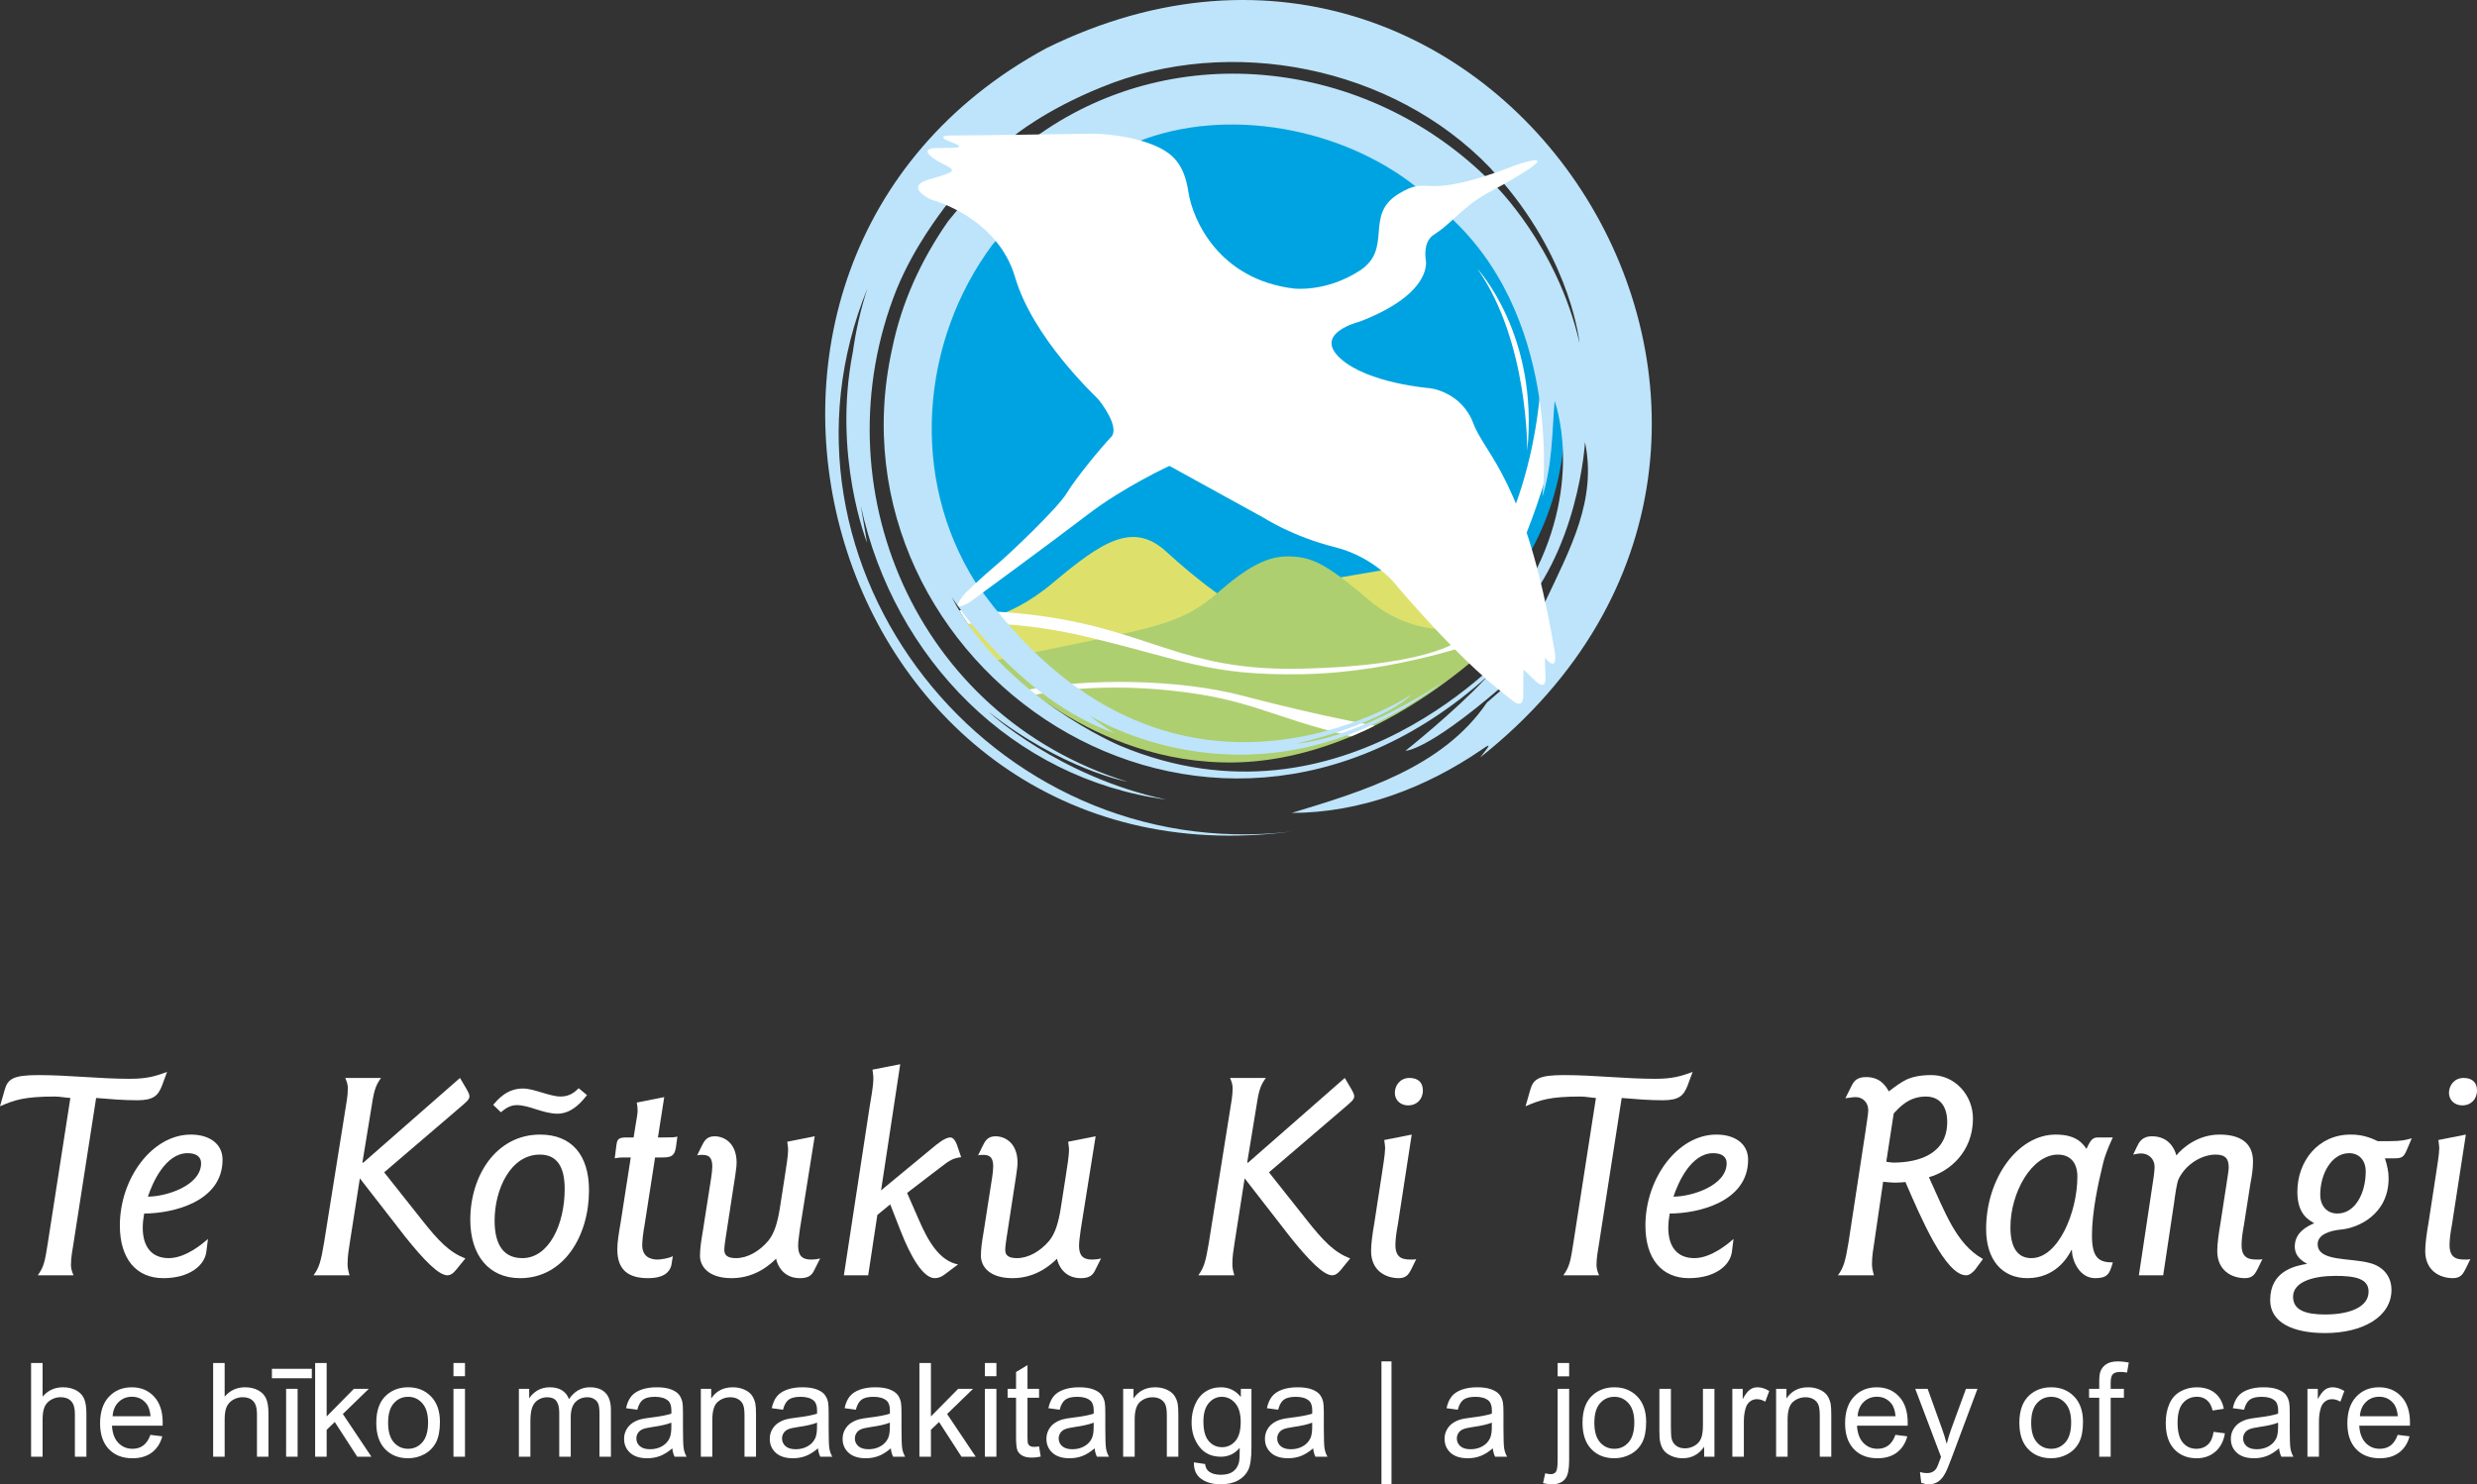 <?xml version="1.0" encoding="UTF-8"?>
<!-- Generator: Adobe Illustrator 26.3.1, SVG Export Plug-In . SVG Version: 6.00 Build 0)  -->
<svg version="1.1" id="Layer_1" xmlns="http://www.w3.org/2000/svg" xmlns:xlink="http://www.w3.org/1999/xlink" x="0px" y="0px" viewBox="0 0 634.19 380.078" style="enable-background:new 0 0 634.19 380.078;" xml:space="preserve">
<rect x="0" y="0" width="634.19" height="380.078" fill="#333333" stroke="none"/>
<style type="text/css">
	.st0{fill:#00A3E1;}
	.st1{fill:#DDE16C;}
	.st2{fill:#AECF70;}
	.st3{fill:#FFFFFF;}
	.st4{fill:#BDE4FA;}
	.st5{fill:none;}
</style>
<g>
	<g>
		<ellipse class="st0" cx="315.184" cy="107.496" rx="85.418" ry="76.613"/>
		<path class="st1" d="M381.309,157.76l-9.206-15.286l-18.689,3.631l-40.302,6.877    c0,0-6.077-3.998-14.554-11.755s-16.393-2.559-28.947,7.996    c-12.554,10.555-22.221,9.91-22.221,9.91    c3.279,5.816,10.352,12.997,10.352,12.997l111.162-9.297l6.53-2.169    L381.309,157.76z"/>
		<path class="st2" d="M371.493,161.181c0,0-10.936,0.997-20.727-7.32    c-9.791-8.316-13.87-10.795-18.848-11.275    c-4.977-0.48-9.872,0.24-19.663,8.796c-9.791,8.556-15.502,9.036-47.894,15.753    l-9.383,1.919c0,0,24.183,26.791,61.071,26.183    c17.823-0.294,39.718-7.851,62.178-27.049c0,0,9.146-8.168,14.181-14.66    C392.407,153.528,379.456,160.203,371.493,161.181z"/>
		<path class="st3" d="M374.685,163.112c0,0-6.028,7.33-41.672,8.119    c-36.339,0.805-40.578-14.393-87.45-14.959l0.954,1.608l1.268,1.82    c5.262-0.296,16.641,0.093,30.06,3.268c25.104,5.94,31.577,10.119,55.784,9.671    c24.208-0.448,46.286-8.742,46.286-8.742L374.685,163.112z"/>
		<path class="st3" d="M263.252,176.614c0.531,0.422,1.087,0.855,1.666,1.294    c6.892-1.331,18.659-2.703,34.174-1.151c21.026,2.103,25.763,6.765,46.892,11.803    c1.963-0.862,3.971-1.694,5.971-2.732c-5.993-1.055-19.768-3.961-33.703-7.645    C301.592,173.777,278.101,173.69,263.252,176.614z"/>
		<path class="st3" d="M394.43,78.847c0,0,3.707,30.811-10.217,59.447l4.615,2.958    c0,0,3.839-8.334,7.14-19.753c1.951-6.748,0.393-14.868,1.065-22.687    c0.119-1.383,3.523-2.47,3.569-3.846L394.43,78.847z"/>
		<path class="st4" d="M267.823,12.379c-102.962,55.892-55.363,215.967,62.734,200.571    c-76.929,8.91-137.411-68.095-108.465-139.104    c-1.759,5.398-3.003,10.925-3.772,16.51l-0.002-0.036    c-5.162,26.445,3.668,48.644,3.668,48.644l-1.588-9.431    c8.565,39.328,39.017,69.95,78.158,75.207l0.031,0.007    c-27.594-5.836-45.539-22.514-45.539-22.514    c19.02,14.885,35.592,17.947,35.592,17.947    c-54.446-16.951-79.048-75.882-59.104-126.029    c0.013-0.034,0.034-0.064,0.047-0.097c4.506-11.042,11.456-19.771,12.259-20.934    c0,0,6.694-8.962,17.593-18.197c0,0,8.145-6.768,22.469-12.539    c33.142-13.678,74.747-5.322,99.597,20.571l3.298,3.746    c17.706,20.864,19.603,41.125,19.603,41.125    c-5.686-24.914-21.691-40.436-21.691-40.436l-2.371-2.196    c-30.733-29.672-78.731-35.601-114.093-10.914    c-11.067,6.548-23.581,22.476-23.581,22.476    c-6.879,9.923-11.835,20.687-14.25,32.554    c-17.902,80.701,79.42,149.461,152.49,83.814    c-0.189,0.207-0.376,0.418-0.565,0.622c-7.948,8.554-20.474,18.488-20.474,18.488    s5.174,0.276,23.938-15.798l0.571,0.275l-3.693,3.217    c-11.298,16.634-31.909,22.757-49.969,28.241    c17.503-0.033,34.279-6.381,48.564-16.156c0.906-0.603,3.074-2.232,0.883,0.419    l-1.175,1.521C483.099,111.42,384.336-45.057,267.823,12.379z M387.723,165.006    c-1.312,1.514-43.731,49.778-100.819,26.003c0,0-29.922-12.499-43.31-38.227    c0,0,16.775,26.199,41.748,34.963c0,0-4.04-2.436-6.244-4.465    c0,0,42.812,27.402,90.394-8.695c0,0-20.556,14.22-37.734,15.861    c0,0,20.889-4.487,29.749-12.635c0,0-62.326,41.635-111.742-28.69    c-16.875-26.677-14.141-61.682,4.414-86.574    c17.479-19.708,37.036-26.235,37.036-26.235    c22.978-9.186,52.508-3.485,71.406,11.571c0,0,6.561,5.414,9.962,8.95    c27.738,26.962,22.301,70.429,22.301,70.429    c2.604-8.351,2.478-16.466,3.155-24.556c0,0,7.561,20.114-5.702,45.159    l-5.204,11.045c17.104-17.247,18.684-45.69,18.684-45.69    c3.042,14.732-3.662,27.097-10.297,41.072    C395.519,154.291,392.261,159.197,387.723,165.006z"/>
		<path class="st5" d="M381.898,178.182"/>
		<path class="st5" d="M382.27,177.81"/>
		<path class="st3" d="M378.282,68.849c0,0,15.815,16.997,12.731,46.655    C391.013,115.504,391.409,87.581,378.282,68.849z"/>
		<path class="st3" d="M388.347,42.194c0,0,10.335-3.528,2.138,1.711    c-8.527,5.45-10.733,5.345-16.207,10.263c-5.474,4.918-4.661,4.191-7.355,6.072    c-2.694,1.882-1.882,6.286-1.882,6.286s2.138,8.553-17.02,15.865    c0,0-11.931,2.908-4.875,9.365c7.056,6.457,23.006,7.655,23.006,7.655    s8.039,0.898,11.076,9.023c3.036,8.125,13.243,14.272,20.684,57.507    c0,0,1.514,7.063-2.398,2.445l0.171,4.725c0,0,0.492,4.298-2.78,1.069    c-3.271-3.229-2.865-2.673-2.865-2.673l-0.043,6.521    c0,0,0.228,3.83-2.801,1.347c-3.029-2.483-11.391-8.247-29.415-29.159    c0,0-5.324-7.441-16.1-10.135c-10.776-2.694-18.153-7.505-18.153-7.505    l-24.118-13.278c0,0-11.61,5.324-20.975,12.508    c-9.365,7.184-30.148,22.386-30.148,22.386s-5.901,3.528-1.283-2.181    c0,0,4.337-4.234,7.974-7.248c3.636-3.015,16.016-14.882,18.133-18.474    c2.117-3.592,8.98-11.931,11.354-14.368s-2.63-8.98-3.4-9.814    c-0.77-0.834-16.613-15.587-21.168-31.11s-21.346-19.821-21.346-19.821    s-7.455-3.271-0.591-5.26c6.863-1.988,6.992-2.181,3.528-3.913    c-3.464-1.732-6.222-4.041-1.539-4.105c4.683-0.064,7.954,0.128,3.656-1.475    c-4.298-1.604-0.898-1.796,0.192-1.732s35.215-0.449,35.215-0.449    s7.963-0.211,15.459,2.566c6.069,2.248,8.724,5.388,9.814,12.444    s7.784,22.325,27.008,24.634c0,0,8.182,1.016,16.815-4.57    s1.128-14.163,9.818-19.579S362.964,52.086,388.347,42.194z"/>
	</g>
	<g>
		<g>
			<path class="st3" d="M9.668,326.564c1.538-2.124,1.831-3.442,2.563-8.203l5.786-37.206     c-1.392-0.073-2.636-0.366-3.955-0.366c-7.837,0-10.327,0.879-14.062,2.49     l1.172-4.101c0.806-2.93,2.197-3.882,8.716-3.882     c7.764,0,15.527,0.952,23.29,0.952c4.468,0,6.592-0.659,9.595-1.758l-1.245,3.369     c-1.025,2.71-2.197,3.882-6.445,3.882c-3.442,0-6.958-0.293-10.473-0.586     l-5.786,37.206c-0.293,1.831-0.659,3.662-0.659,5.566     c0,0.952,0.293,1.758,0.659,2.637H9.668z"/>
			<path class="st3" d="M52.807,320.705c-0.513,3.369-4.321,6.591-10.986,6.591     c-6.958,0-11.133-4.98-11.133-13.476c0-12.085,8.276-23.29,18.164-23.29     c4.761,0,8.13,2.344,8.13,6.445c0,10.767-12.744,13.769-20.068,13.769     c-0.22,1.245-0.366,2.417-0.366,3.662c0,4.834,2.271,7.763,6.665,7.763     c4.468,0,8.935-3.955,10.034-4.907L52.807,320.705z M37.865,306.423     c4.614,0,13.623-2.783,13.623-8.569c0-1.684-1.318-2.563-3.442-2.563     C42.333,295.291,39.037,302.908,37.865,306.423z"/>
			<path class="st3" d="M80.271,326.564c1.465-1.978,1.904-3.589,2.71-8.423l5.42-33.91     c0.293-1.831,0.659-3.662,0.659-5.566c0-0.952-0.293-1.758-0.659-2.636h9.155     c-1.538,2.124-1.831,3.442-2.564,8.203l-2.197,13.403l0.147,0.147l24.828-21.752     l1.685,2.856c0.293,0.586,0.732,1.172,0.732,1.904     c0,0.879-1.172,1.684-2.49,2.856l-19.336,16.552l9.521,12.012     c4.321,5.493,7.178,8.496,11.279,10.034l-1.685,2.051     c-0.806,1.025-1.685,2.27-2.93,2.27c-2.197,0-5.933-3.808-10.693-9.741     l-11.718-15.087l-2.564,16.406c-0.293,1.831-0.586,3.662-0.586,5.566     c0,0.952,0.22,1.904,0.513,2.856H80.271z"/>
			<path class="st3" d="M120.408,312.356c0-11.352,6.665-21.825,17.871-21.825     c8.056,0,12.524,5.2,12.524,14.282c0,11.572-6.372,22.485-17.651,22.485     C125.169,327.297,120.408,321.437,120.408,312.356z M126.267,282.913     c1.172-1.318,3.442-4.175,7.617-4.175c1.465,0,3.149,0.513,4.834,1.025     c1.758,0.513,3.442,1.025,4.834,1.025c2.637,0,3.955-1.538,4.614-2.124     l2.124,1.758c-0.952,1.172-3.589,4.761-7.544,4.761     c-1.904,0-3.735-0.586-5.42-1.099c-1.758-0.586-3.442-1.099-5.054-1.099     c-1.978,0-3.369,1.318-4.028,1.831L126.267,282.913z M133.738,322.17     c6.738,0,10.84-8.496,10.84-17.724c0-5.786-2.051-8.789-6.372-8.789     c-7.47,0-11.572,8.862-11.572,16.918     C126.634,319.094,129.197,322.17,133.738,322.17z"/>
			<path class="st3" d="M171.896,324.001c-0.439,1.684-1.831,3.296-6.006,3.296     c-4.761,0-7.837-1.904-7.837-7.324c0-1.904,0.366-4.101,0.879-7.104     l2.564-16.479h-1.392c-1.611,0-1.978,0.073-2.71,0.22l0.439-3.442     c0.22-1.538,0.586-1.904,2.71-1.904h1.684l0.513-3.223     c0.22-1.318,0.513-2.93,0.513-3.589c0-0.732-0.073-1.392-0.22-2.124     l7.031-1.392l-1.611,10.327h1.831c1.831,0,2.271,0,3.149-0.22l-0.366,2.71     c-0.366,2.417-1.392,2.637-3.662,2.637h-1.684l-2.71,17.431     c-0.293,1.465-0.586,3.955-0.586,4.98c0,2.93,1.978,3.735,3.955,3.735     c0.659,0,2.93-0.293,3.882-0.879L171.896,324.001z"/>
			<path class="st3" d="M208.516,325.173c-0.659,1.465-1.611,2.124-3.735,2.124     c-4.321,0-5.786-3.442-6.079-4.98c-1.025,0.952-4.907,4.98-11.352,4.98     c-6.225,0-8.13-3.222-8.13-5.713c0-1.685,0.22-3.369,0.733-6.372     l1.684-10.766c0.22-1.465,0.732-4.248,0.732-5.713     c0-3.003-1.538-3.003-2.856-3.003c-0.22,0-0.733,0-1.025,0.147l1.099-2.271     c0.659-1.245,1.172-2.636,3.369-2.636c2.637,0,5.639,1.904,5.639,6.738     c0,1.538-0.586,4.687-1.025,7.69l-1.758,11.425     c-0.147,0.879-0.366,2.49-0.366,3.223c0,1.392,0.806,2.124,3.003,2.124     c2.93,0,6.006-1.758,8.276-4.468c1.538-1.904,2.344-4.614,2.93-8.276     l1.245-7.983c0.366-2.417,0.879-5.493,0.879-6.958     c0-0.732-0.146-1.392-0.22-2.124l7.031-1.392l-3.808,23.876     c-0.147,1.245-0.439,3.003-0.439,4.102c0,2.417,0.879,3.589,3.296,3.589     c0.732,0,1.538-0.073,2.344-0.293L208.516,325.173z"/>
			<path class="st3" d="M222.651,283.426c0.366-2.417,0.952-5.054,0.952-7.397     c0-0.733-0.146-1.392-0.22-2.124l7.104-1.392l-4.907,32.299l13.037-10.767     c1.392-1.172,3.369-2.783,4.687-2.783c0.805,0,1.392,1.025,1.684,1.831l1.099,3.222     c-2.051,0.293-2.71,0.586-5.713,2.93l-8.13,6.225l3.076,7.031     c2.27,5.2,5.127,10.327,9.961,11.279l-3.515,2.636     c-0.659,0.513-1.538,0.879-2.417,0.879c-3.003,0-6.152-5.42-8.789-12.158     l-2.636-6.738l-3.296,2.71l-2.344,15.454h-6.225L222.651,283.426z"/>
			<path class="st3" d="M280.439,325.173c-0.659,1.465-1.612,2.124-3.735,2.124     c-4.321,0-5.786-3.442-6.079-4.98c-1.025,0.952-4.907,4.98-11.352,4.98     c-6.225,0-8.13-3.222-8.13-5.713c0-1.685,0.22-3.369,0.733-6.372     l1.684-10.766c0.22-1.465,0.732-4.248,0.732-5.713     c0-3.003-1.538-3.003-2.856-3.003c-0.22,0-0.733,0-1.025,0.147l1.099-2.271     c0.659-1.245,1.172-2.636,3.369-2.636c2.637,0,5.639,1.904,5.639,6.738     c0,1.538-0.586,4.687-1.025,7.69l-1.758,11.425     c-0.147,0.879-0.366,2.49-0.366,3.223c0,1.392,0.806,2.124,3.003,2.124     c2.93,0,6.006-1.758,8.276-4.468c1.538-1.904,2.344-4.614,2.93-8.276     l1.245-7.983c0.366-2.417,0.879-5.493,0.879-6.958     c0-0.732-0.146-1.392-0.22-2.124l7.031-1.392l-3.809,23.876     c-0.147,1.245-0.439,3.003-0.439,4.102c0,2.417,0.879,3.589,3.296,3.589     c0.732,0,1.538-0.073,2.344-0.293L280.439,325.173z"/>
			<path class="st3" d="M306.805,326.564c1.465-1.978,1.904-3.589,2.71-8.423l5.42-33.91     c0.293-1.831,0.659-3.662,0.659-5.566c0-0.952-0.293-1.758-0.659-2.636h9.155     c-1.538,2.124-1.831,3.442-2.564,8.203l-2.197,13.403l0.147,0.147     l24.828-21.752l1.685,2.856c0.293,0.586,0.732,1.172,0.732,1.904     c0,0.879-1.172,1.684-2.49,2.856l-19.336,16.552l9.521,12.012     c4.321,5.493,7.178,8.496,11.279,10.034l-1.685,2.051     c-0.806,1.025-1.685,2.27-2.93,2.27c-2.197,0-5.933-3.808-10.693-9.741     l-11.718-15.087l-2.564,16.406c-0.293,1.831-0.586,3.662-0.586,5.566     c0,0.952,0.22,1.904,0.513,2.856H306.805z"/>
			<path class="st3" d="M361.515,324.66c-0.659,1.245-1.172,2.637-3.369,2.637     c-3.369,0-7.104-1.904-7.104-6.958c0-1.904,0.366-4.468,0.879-7.47     l1.758-11.426c0.366-2.417,0.952-5.932,0.952-7.397     c0-0.732-0.147-1.392-0.22-2.124l7.031-1.392l-3.589,23.29     c-0.293,1.465-0.586,3.516-0.586,4.98c0,3.735,2.344,3.735,4.321,3.735     c0.22,0,0.732,0,1.025-0.147L361.515,324.66z M357.121,279.837     c0-1.831,1.318-3.809,3.735-3.809c2.344,0,3.442,1.245,3.442,3.222     c0,2.27-1.611,3.809-3.735,3.809C358.512,283.059,357.121,281.668,357.121,279.837     z"/>
			<path class="st3" d="M400.258,326.564c1.538-2.124,1.831-3.442,2.564-8.203     l5.786-37.206c-1.392-0.073-2.637-0.366-3.955-0.366     c-7.837,0-10.327,0.879-14.062,2.49l1.172-4.101     c0.806-2.93,2.197-3.882,8.716-3.882c7.764,0,15.527,0.952,23.291,0.952     c4.468,0,6.592-0.659,9.595-1.758l-1.245,3.369     c-1.025,2.71-2.197,3.882-6.445,3.882c-3.442,0-6.958-0.293-10.473-0.586     l-5.786,37.206c-0.293,1.831-0.659,3.662-0.659,5.566     c0,0.952,0.293,1.758,0.659,2.637H400.258z"/>
			<path class="st3" d="M443.397,320.705c-0.513,3.369-4.321,6.591-10.986,6.591     c-6.958,0-11.133-4.98-11.133-13.476c0-12.085,8.276-23.29,18.164-23.29     c4.761,0,8.13,2.344,8.13,6.445c0,10.767-12.744,13.769-20.068,13.769     c-0.22,1.245-0.366,2.417-0.366,3.662c0,4.834,2.27,7.763,6.665,7.763     c4.468,0,8.935-3.955,10.034-4.907L443.397,320.705z M428.456,306.423     c4.614,0,13.623-2.783,13.623-8.569c0-1.684-1.318-2.563-3.442-2.563     C432.924,295.291,429.628,302.908,428.456,306.423z"/>
			<path class="st3" d="M470.569,326.564c1.465-1.978,1.904-3.589,2.71-8.423l4.321-28.271     c0.22-1.831,0.732-4.541,0.732-5.566c0-1.978-1.392-3.369-3.222-3.369     c-0.879,0-1.758,0.22-2.637,0.293l1.611-3.223     c0.659-1.318,1.465-2.197,3.735-2.197c3.589,0,4.98,2.27,5.786,3.662     c1.538-1.172,2.856-2.197,4.468-3.003c1.611-0.733,3.589-1.172,6.445-1.172     c6.005,0,10.62,5.127,10.62,11.133c0,8.642-6.152,13.623-11.279,15.014     c4.101,8.862,6.958,17.138,13.842,20.947l-2.051,2.783     c-0.586,0.659-1.392,1.392-2.27,1.392c-5.347,0-11.718-15.088-15.527-23.876     c-0.879,0.073-1.758,0.147-2.637,0.147c-1.025,0-2.051-0.147-3.076-0.22     l-2.27,15.527c-0.293,1.831-0.586,3.662-0.586,5.566     c0,0.952,0.22,1.904,0.513,2.856H470.569z M482.947,297.488     c0.586,0.073,1.245,0.22,1.758,0.22c6.665,0,13.842-2.27,13.842-10.4     c0-3.662-1.612-6.518-5.493-6.518c-4.395,0-6.811,2.856-8.203,4.321     L482.947,297.488z"/>
			<path class="st3" d="M540.588,324.44c-0.659,2.124-1.538,2.856-4.175,2.856     c-4.028,0-5.932-4.541-5.932-7.178h-0.147c-0.952,1.904-4.101,7.178-11.279,7.178     c-6.445,0-10.547-4.687-10.547-12.597c0-12.964,8.13-24.169,17.798-24.169     c5.347,0,6.885,2.27,7.91,3.662c1.245-2.93,1.977-2.93,3.296-2.93h3.442     c-0.586,1.245-1.904,4.101-2.49,6.591c-1.318,5.347-2.856,12.598-2.856,18.53     c0,5.713,1.758,6.885,5.347,6.885L540.588,324.44z M520.081,322.17     c6.885,0,11.792-11.718,11.792-20.873c0-3.735-1.978-5.639-4.98-5.639     c-6.665,0-12.158,9.668-12.158,18.603     C514.734,319.46,516.566,322.17,520.081,322.17z"/>
			<path class="st3" d="M550.916,304.665c0.293-1.978,0.732-4.541,0.732-5.859     c0-2.051-1.538-3.442-3.442-3.442c-0.659,0-1.392,0.147-2.051,0.293     l0.879-1.831c0.586-1.245,1.318-2.856,3.955-2.856     c4.028,0,5.713,2.856,6.225,4.907c1.465-1.831,5.42-5.347,11.059-5.347     c5.2,0,8.569,2.051,8.569,6.884c0,1.904-0.293,3.809-0.659,5.64l-1.684,10.766     c-0.293,1.465-0.586,3.516-0.586,4.98c0,3.735,2.344,3.735,4.321,3.735     c0.22,0,0.732,0,1.025-0.147l-1.099,2.27     c-0.659,1.245-1.172,2.637-3.369,2.637c-3.369,0-7.104-1.904-7.104-6.958     c0-1.904,0.366-4.468,0.879-7.47l1.758-11.426     c0.073-0.805,0.293-1.611,0.293-2.49c0-2.051-0.659-3.296-3.369-3.296     c-3.222,0-7.324,2.124-9.375,6.079c-0.586,1.099-0.952,4.321-1.245,6.299     l-2.783,18.53h-6.225L550.916,304.665z"/>
			<path class="st3" d="M610.607,296.609c0.586,1.758,0.952,3.369,0.952,5.127     c0,9.301-7.91,12.744-12.158,13.11c-3.149,0.293-6.006,1.392-6.006,3.735     c0,4.541,8.276,3.442,13.33,4.834c3.149,0.805,5.566,3.149,5.566,6.885     c0,6.885-7.324,11.059-16.992,11.059c-8.276,0-14.062-2.71-14.062-8.422     c0-7.471,6.299-8.789,9.448-9.302c-0.952-0.586-3.149-1.685-3.149-4.468     c0-3.516,3.076-5.127,4.98-5.933c-1.318-0.805-4.321-2.197-4.321-8.056     c0-7.764,5.273-14.648,13.623-14.648c3.516-0.073,6.152,1.318,6.958,1.684h3.003     c3.076,0,4.174-0.293,5.713-0.732l-1.318,3.076     c-0.732,1.758-1.318,2.051-3.076,2.051H610.607z M595.3,336.598     c6.299,0,11.133-1.904,11.133-5.859c0-3.369-3.516-4.028-8.496-4.028     c-5.713,0-10.84,1.538-10.84,5.347     C587.097,335.573,590.466,336.598,595.3,336.598z M598.449,310.744     c4.541,0,7.251-5.2,7.251-10.766c0-2.93-1.758-4.687-4.248-4.687     c-4.468,0-7.397,5.273-7.397,10.62C594.055,308.84,595.813,310.744,598.449,310.744     z"/>
			<path class="st3" d="M631.407,324.66c-0.659,1.245-1.172,2.637-3.369,2.637     c-3.369,0-7.104-1.904-7.104-6.958c0-1.904,0.366-4.468,0.879-7.47     l1.758-11.426c0.366-2.417,0.952-5.932,0.952-7.397     c0-0.732-0.147-1.392-0.22-2.124l7.031-1.392l-3.589,23.29     c-0.293,1.465-0.586,3.516-0.586,4.98c0,3.735,2.344,3.735,4.321,3.735     c0.22,0,0.732,0,1.025-0.147L631.407,324.66z M627.013,279.837     c0-1.831,1.318-3.809,3.735-3.809c2.344,0,3.442,1.245,3.442,3.222     c0,2.27-1.611,3.809-3.735,3.809C628.404,283.059,627.013,281.668,627.013,279.837z"/>
		</g>
		<g>
			<path class="st3" d="M7.957,373.021v-24.003h2.947v8.612     c1.375-1.594,3.111-2.391,5.207-2.391c1.288,0,2.407,0.254,3.356,0.761     s1.629,1.209,2.039,2.104c0.409,0.895,0.614,2.194,0.614,3.897v11.019h-2.947     v-11.019c0-1.474-0.319-2.546-0.958-3.217c-0.638-0.671-1.542-1.007-2.71-1.007     c-0.873,0-1.695,0.227-2.464,0.68c-0.77,0.453-1.318,1.067-1.646,1.842     c-0.327,0.775-0.491,1.845-0.491,3.209v9.513H7.957z"/>
			<path class="st3" d="M38.509,367.422l3.046,0.377c-0.48,1.779-1.37,3.16-2.669,4.142     c-1.299,0.982-2.958,1.474-4.977,1.474c-2.543,0-4.56-0.783-6.05-2.35     c-1.49-1.566-2.235-3.763-2.235-6.59c0-2.925,0.753-5.196,2.259-6.811     c1.506-1.615,3.46-2.423,5.862-2.423c2.325,0,4.224,0.791,5.698,2.374     c1.474,1.583,2.21,3.81,2.21,6.68c0,0.175-0.006,0.437-0.016,0.786H28.669     c0.109,1.91,0.649,3.373,1.621,4.388c0.971,1.015,2.183,1.523,3.635,1.523     c1.081,0,2.003-0.284,2.767-0.851C37.456,369.572,38.061,368.666,38.509,367.422z      M28.832,362.657h9.709c-0.131-1.463-0.502-2.56-1.113-3.291     c-0.939-1.135-2.156-1.703-3.651-1.703c-1.354,0-2.492,0.453-3.414,1.359     C29.441,359.928,28.931,361.14,28.832,362.657z"/>
			<path class="st3" d="M54.571,373.021v-24.003h2.947v8.612     c1.375-1.594,3.111-2.391,5.207-2.391c1.288,0,2.407,0.254,3.356,0.761     c0.95,0.508,1.629,1.209,2.039,2.104c0.409,0.895,0.614,2.194,0.614,3.897     v11.019h-2.947v-11.019c0-1.474-0.319-2.546-0.958-3.217     c-0.638-0.671-1.542-1.007-2.71-1.007c-0.873,0-1.695,0.227-2.464,0.68     c-0.77,0.453-1.318,1.067-1.646,1.842c-0.327,0.775-0.491,1.845-0.491,3.209     v9.513H54.571z"/>
			<path class="st3" d="M69.618,352.931v-2.423h10.217v2.423H69.618z M73.253,373.021v-17.388     h2.947v17.388H73.253z"/>
			<path class="st3" d="M80.687,373.021v-24.003h2.947v13.688l6.975-7.073h3.815     l-6.648,6.451l7.319,10.937h-3.635l-5.747-8.891l-2.079,1.998v6.893H80.687z"/>
			<path class="st3" d="M96.34,364.327c0-3.22,0.895-5.605,2.685-7.155     c1.495-1.288,3.318-1.932,5.469-1.932c2.391,0,4.344,0.783,5.862,2.35     c1.517,1.566,2.276,3.731,2.276,6.492c0,2.238-0.336,3.998-1.007,5.28     c-0.671,1.283-1.648,2.279-2.931,2.988c-1.283,0.709-2.683,1.064-4.2,1.064     c-2.434,0-4.402-0.78-5.902-2.341C97.09,369.512,96.34,367.263,96.34,364.327z      M99.369,364.327c0,2.227,0.485,3.894,1.457,5.002     c0.971,1.108,2.194,1.662,3.667,1.662c1.463,0,2.68-0.557,3.651-1.67     c0.971-1.113,1.457-2.81,1.457-5.092c0-2.15-0.489-3.779-1.465-4.888     c-0.977-1.108-2.191-1.662-3.643-1.662c-1.474,0-2.696,0.551-3.667,1.653     C99.854,360.436,99.369,362.1,99.369,364.327z"/>
			<path class="st3" d="M116.102,352.407v-3.389h2.947v3.389H116.102z M116.102,373.021     v-17.388h2.947v17.388H116.102z"/>
			<path class="st3" d="M132.852,373.021v-17.388h2.636v2.44     c0.546-0.851,1.272-1.536,2.178-2.055c0.906-0.518,1.937-0.778,3.095-0.778     c1.288,0,2.344,0.268,3.168,0.802s1.406,1.283,1.744,2.243     c1.375-2.03,3.165-3.046,5.371-3.046c1.725,0,3.051,0.477,3.979,1.433     c0.928,0.955,1.392,2.426,1.392,4.412v11.936h-2.931v-10.954     c0-1.179-0.096-2.027-0.287-2.546c-0.191-0.518-0.538-0.936-1.04-1.252     c-0.502-0.317-1.092-0.475-1.768-0.475c-1.223,0-2.238,0.407-3.046,1.22     c-0.808,0.813-1.212,2.115-1.212,3.905v10.102h-2.947v-11.298     c0-1.31-0.24-2.292-0.72-2.947c-0.481-0.655-1.267-0.982-2.358-0.982     c-0.83,0-1.596,0.218-2.301,0.655s-1.215,1.075-1.531,1.915     c-0.317,0.841-0.475,2.052-0.475,3.635v9.022H132.852z"/>
			<path class="st3" d="M172.132,370.876c-1.092,0.928-2.142,1.583-3.152,1.965     c-1.01,0.382-2.093,0.573-3.25,0.573c-1.91,0-3.379-0.467-4.405-1.4     c-1.026-0.933-1.539-2.126-1.539-3.578c0-0.851,0.194-1.629,0.581-2.333     c0.387-0.704,0.895-1.269,1.522-1.695s1.334-0.748,2.12-0.966     c0.578-0.153,1.452-0.3,2.62-0.442c2.379-0.284,4.131-0.622,5.256-1.015     c0.011-0.404,0.016-0.66,0.016-0.77c0-1.201-0.278-2.047-0.835-2.538     c-0.753-0.666-1.872-0.999-3.356-0.999c-1.386,0-2.41,0.243-3.07,0.729     c-0.66,0.486-1.149,1.345-1.465,2.579l-2.882-0.393     c0.262-1.233,0.693-2.229,1.293-2.988c0.6-0.759,1.468-1.343,2.603-1.752     c1.135-0.409,2.451-0.614,3.946-0.614c1.484,0,2.691,0.175,3.618,0.524     c0.928,0.349,1.61,0.789,2.047,1.318c0.437,0.53,0.742,1.198,0.917,2.006     c0.098,0.502,0.147,1.408,0.147,2.718v3.93c0,2.74,0.063,4.473,0.188,5.198     c0.125,0.726,0.374,1.422,0.745,2.088h-3.078     C172.416,372.41,172.219,371.695,172.132,370.876z M171.886,364.294     c-1.07,0.437-2.674,0.808-4.814,1.113c-1.212,0.175-2.069,0.371-2.571,0.589     c-0.502,0.218-0.89,0.538-1.163,0.958s-0.409,0.887-0.409,1.4     c0,0.786,0.297,1.441,0.892,1.965c0.595,0.524,1.465,0.786,2.612,0.786     c1.135,0,2.145-0.248,3.029-0.745c0.884-0.496,1.533-1.176,1.948-2.039     c0.317-0.665,0.475-1.648,0.475-2.947V364.294z"/>
			<path class="st3" d="M179.435,373.021v-17.388h2.652v2.472     c1.277-1.91,3.122-2.865,5.534-2.865c1.048,0,2.011,0.188,2.89,0.565     c0.879,0.377,1.536,0.87,1.973,1.482c0.437,0.611,0.742,1.337,0.917,2.177     c0.109,0.546,0.164,1.501,0.164,2.865v10.692h-2.947v-10.577     c0-1.201-0.115-2.098-0.344-2.693c-0.229-0.595-0.636-1.07-1.22-1.424     c-0.584-0.355-1.269-0.532-2.055-0.532c-1.256,0-2.339,0.398-3.25,1.195     c-0.911,0.797-1.367,2.309-1.367,4.536v9.497H179.435z"/>
			<path class="st3" d="M209.43,370.876c-1.092,0.928-2.142,1.583-3.152,1.965     c-1.01,0.382-2.093,0.573-3.25,0.573c-1.91,0-3.379-0.467-4.405-1.4     c-1.026-0.933-1.539-2.126-1.539-3.578c0-0.851,0.194-1.629,0.581-2.333     c0.387-0.704,0.895-1.269,1.523-1.695s1.334-0.748,2.12-0.966     c0.578-0.153,1.452-0.3,2.62-0.442c2.379-0.284,4.131-0.622,5.256-1.015     c0.011-0.404,0.016-0.66,0.016-0.77c0-1.201-0.278-2.047-0.835-2.538     c-0.753-0.666-1.872-0.999-3.356-0.999c-1.386,0-2.41,0.243-3.07,0.729     c-0.66,0.486-1.149,1.345-1.465,2.579l-2.882-0.393     c0.262-1.233,0.693-2.229,1.293-2.988c0.6-0.759,1.468-1.343,2.603-1.752     c1.135-0.409,2.451-0.614,3.946-0.614c1.484,0,2.691,0.175,3.618,0.524     c0.928,0.349,1.61,0.789,2.047,1.318c0.437,0.53,0.742,1.198,0.917,2.006     c0.098,0.502,0.147,1.408,0.147,2.718v3.93c0,2.74,0.063,4.473,0.188,5.198     c0.125,0.726,0.374,1.422,0.745,2.088h-3.078     C209.714,372.41,209.518,371.695,209.43,370.876z M209.185,364.294     c-1.07,0.437-2.674,0.808-4.814,1.113c-1.212,0.175-2.069,0.371-2.571,0.589     c-0.502,0.218-0.89,0.538-1.163,0.958s-0.409,0.887-0.409,1.4     c0,0.786,0.297,1.441,0.892,1.965c0.595,0.524,1.465,0.786,2.612,0.786     c1.135,0,2.145-0.248,3.029-0.745c0.884-0.496,1.533-1.176,1.948-2.039     c0.317-0.665,0.475-1.648,0.475-2.947V364.294z"/>
			<path class="st3" d="M228.08,370.876c-1.092,0.928-2.142,1.583-3.152,1.965     c-1.01,0.382-2.093,0.573-3.25,0.573c-1.91,0-3.379-0.467-4.405-1.4     c-1.026-0.933-1.539-2.126-1.539-3.578c0-0.851,0.194-1.629,0.581-2.333     c0.387-0.704,0.895-1.269,1.522-1.695s1.334-0.748,2.12-0.966     c0.578-0.153,1.452-0.3,2.62-0.442c2.379-0.284,4.131-0.622,5.256-1.015     c0.011-0.404,0.016-0.66,0.016-0.77c0-1.201-0.278-2.047-0.835-2.538     c-0.753-0.666-1.872-0.999-3.356-0.999c-1.386,0-2.41,0.243-3.07,0.729     c-0.66,0.486-1.149,1.345-1.465,2.579l-2.882-0.393     c0.262-1.233,0.693-2.229,1.293-2.988c0.6-0.759,1.468-1.343,2.603-1.752     c1.135-0.409,2.451-0.614,3.946-0.614c1.484,0,2.691,0.175,3.618,0.524     c0.928,0.349,1.61,0.789,2.047,1.318c0.437,0.53,0.742,1.198,0.917,2.006     c0.098,0.502,0.147,1.408,0.147,2.718v3.93c0,2.74,0.063,4.473,0.188,5.198     c0.125,0.726,0.374,1.422,0.745,2.088h-3.078     C228.363,372.41,228.167,371.695,228.08,370.876z M227.834,364.294     c-1.07,0.437-2.674,0.808-4.814,1.113c-1.212,0.175-2.069,0.371-2.571,0.589     c-0.502,0.218-0.89,0.538-1.163,0.958s-0.409,0.887-0.409,1.4     c0,0.786,0.297,1.441,0.892,1.965c0.595,0.524,1.465,0.786,2.612,0.786     c1.135,0,2.145-0.248,3.029-0.745c0.884-0.496,1.533-1.176,1.948-2.039     c0.317-0.665,0.475-1.648,0.475-2.947V364.294z"/>
			<path class="st3" d="M235.399,373.021v-24.003h2.947v13.688l6.975-7.073h3.815     l-6.647,6.451l7.319,10.937h-3.635l-5.747-8.891l-2.079,1.998v6.893H235.399z"/>
			<path class="st3" d="M252.165,352.407v-3.389h2.947v3.389H252.165z M252.165,373.021     v-17.388h2.947v17.388H252.165z"/>
			<path class="st3" d="M266.033,370.385l0.426,2.603c-0.83,0.175-1.572,0.262-2.227,0.262     c-1.07,0-1.899-0.169-2.489-0.508c-0.589-0.338-1.004-0.783-1.244-1.334     c-0.24-0.551-0.36-1.711-0.36-3.479v-10.004h-2.161v-2.292h2.161v-4.306     l2.931-1.768v6.075h2.963v2.292h-2.963v10.168c0,0.841,0.052,1.381,0.156,1.621     c0.104,0.24,0.273,0.432,0.508,0.573c0.235,0.142,0.57,0.213,1.007,0.213     C265.067,370.5,265.498,370.462,266.033,370.385z"/>
			<path class="st3" d="M280.261,370.876c-1.092,0.928-2.142,1.583-3.152,1.965     c-1.01,0.382-2.093,0.573-3.25,0.573c-1.91,0-3.378-0.467-4.404-1.4     c-1.026-0.933-1.539-2.126-1.539-3.578c0-0.851,0.194-1.629,0.581-2.333     c0.387-0.704,0.895-1.269,1.523-1.695c0.628-0.426,1.334-0.748,2.12-0.966     c0.578-0.153,1.451-0.3,2.62-0.442c2.379-0.284,4.131-0.622,5.256-1.015     c0.011-0.404,0.016-0.66,0.016-0.77c0-1.201-0.278-2.047-0.835-2.538     c-0.753-0.666-1.872-0.999-3.357-0.999c-1.386,0-2.41,0.243-3.07,0.729     c-0.661,0.486-1.149,1.345-1.465,2.579l-2.882-0.393     c0.262-1.233,0.693-2.229,1.294-2.988c0.6-0.759,1.468-1.343,2.603-1.752     c1.135-0.409,2.45-0.614,3.946-0.614c1.484,0,2.691,0.175,3.619,0.524     c0.927,0.349,1.61,0.789,2.047,1.318c0.436,0.53,0.742,1.198,0.917,2.006     c0.098,0.502,0.147,1.408,0.147,2.718v3.93c0,2.74,0.063,4.473,0.188,5.198     c0.125,0.726,0.374,1.422,0.745,2.088h-3.078     C280.545,372.41,280.349,371.695,280.261,370.876z M280.016,364.294     c-1.07,0.437-2.674,0.808-4.814,1.113c-1.212,0.175-2.069,0.371-2.57,0.589     c-0.502,0.218-0.89,0.538-1.163,0.958c-0.273,0.42-0.409,0.887-0.409,1.4     c0,0.786,0.297,1.441,0.892,1.965c0.595,0.524,1.465,0.786,2.611,0.786     c1.135,0,2.145-0.248,3.029-0.745c0.884-0.496,1.534-1.176,1.948-2.039     c0.316-0.665,0.475-1.648,0.475-2.947V364.294z"/>
			<path class="st3" d="M287.564,373.021v-17.388h2.653v2.472     c1.277-1.91,3.122-2.865,5.534-2.865c1.048,0,2.011,0.188,2.89,0.565     c0.878,0.377,1.536,0.87,1.973,1.482c0.436,0.611,0.742,1.337,0.917,2.177     c0.109,0.546,0.164,1.501,0.164,2.865v10.692h-2.947v-10.577     c0-1.201-0.115-2.098-0.344-2.693c-0.229-0.595-0.636-1.07-1.22-1.424     c-0.584-0.355-1.269-0.532-2.055-0.532c-1.255,0-2.339,0.398-3.25,1.195     c-0.912,0.797-1.367,2.309-1.367,4.536v9.497H287.564z"/>
			<path class="st3" d="M305.673,374.462l2.865,0.426c0.12,0.884,0.453,1.528,0.999,1.932     c0.731,0.546,1.73,0.819,2.996,0.819c1.365,0,2.418-0.273,3.16-0.819     c0.742-0.546,1.244-1.31,1.506-2.292c0.153-0.601,0.224-1.861,0.213-3.782     c-1.288,1.517-2.893,2.276-4.814,2.276c-2.39,0-4.241-0.862-5.55-2.587     c-1.31-1.725-1.965-3.793-1.965-6.205c0-1.659,0.3-3.19,0.901-4.593     c0.6-1.402,1.471-2.486,2.612-3.25c1.14-0.764,2.481-1.146,4.02-1.146     c2.052,0,3.744,0.83,5.076,2.489v-2.096h2.718v15.031     c0,2.707-0.276,4.626-0.827,5.755c-0.551,1.13-1.425,2.022-2.62,2.677     c-1.195,0.655-2.666,0.982-4.413,0.982c-2.074,0-3.749-0.467-5.026-1.4     C306.246,377.745,305.629,376.339,305.673,374.462z M308.113,364.016     c0,2.281,0.453,3.946,1.359,4.994c0.906,1.048,2.041,1.572,3.405,1.572     c1.353,0,2.489-0.521,3.406-1.564c0.917-1.042,1.375-2.677,1.375-4.904     c0-2.129-0.472-3.733-1.416-4.814c-0.944-1.08-2.082-1.621-3.414-1.621     c-1.31,0-2.423,0.532-3.34,1.596C308.571,360.34,308.113,361.92,308.113,364.016z     "/>
			<path class="st3" d="M336.209,370.876c-1.092,0.928-2.142,1.583-3.152,1.965     c-1.01,0.382-2.093,0.573-3.25,0.573c-1.91,0-3.378-0.467-4.404-1.4     c-1.026-0.933-1.539-2.126-1.539-3.578c0-0.851,0.194-1.629,0.581-2.333     c0.387-0.704,0.895-1.269,1.523-1.695c0.628-0.426,1.334-0.748,2.12-0.966     c0.578-0.153,1.451-0.3,2.62-0.442c2.379-0.284,4.131-0.622,5.256-1.015     c0.011-0.404,0.016-0.66,0.016-0.77c0-1.201-0.278-2.047-0.835-2.538     c-0.753-0.666-1.872-0.999-3.357-0.999c-1.386,0-2.41,0.243-3.07,0.729     c-0.661,0.486-1.149,1.345-1.465,2.579l-2.882-0.393     c0.262-1.233,0.693-2.229,1.294-2.988c0.6-0.759,1.468-1.343,2.603-1.752     c1.135-0.409,2.45-0.614,3.946-0.614c1.484,0,2.691,0.175,3.619,0.524     c0.927,0.349,1.61,0.789,2.047,1.318c0.436,0.53,0.742,1.198,0.917,2.006     c0.098,0.502,0.147,1.408,0.147,2.718v3.93c0,2.74,0.063,4.473,0.188,5.198     c0.125,0.726,0.374,1.422,0.745,2.088h-3.078     C336.493,372.41,336.296,371.695,336.209,370.876z M335.964,364.294     c-1.07,0.437-2.674,0.808-4.814,1.113c-1.212,0.175-2.069,0.371-2.57,0.589     c-0.502,0.218-0.89,0.538-1.163,0.958c-0.273,0.42-0.409,0.887-0.409,1.4     c0,0.786,0.297,1.441,0.892,1.965c0.595,0.524,1.465,0.786,2.611,0.786     c1.135,0,2.145-0.248,3.029-0.745c0.884-0.496,1.534-1.176,1.948-2.039     c0.316-0.665,0.475-1.648,0.475-2.947V364.294z"/>
			<path class="st3" d="M353.696,380.078v-31.469h2.571v31.469H353.696z"/>
			<path class="st3" d="M382.202,370.876c-1.092,0.928-2.142,1.583-3.152,1.965     c-1.01,0.382-2.093,0.573-3.25,0.573c-1.91,0-3.378-0.467-4.404-1.4     c-1.026-0.933-1.539-2.126-1.539-3.578c0-0.851,0.194-1.629,0.581-2.333     c0.387-0.704,0.895-1.269,1.523-1.695c0.627-0.426,1.334-0.748,2.12-0.966     c0.578-0.153,1.451-0.3,2.62-0.442c2.379-0.284,4.131-0.622,5.256-1.015     c0.011-0.404,0.016-0.66,0.016-0.77c0-1.201-0.278-2.047-0.835-2.538     c-0.753-0.666-1.872-0.999-3.357-0.999c-1.386,0-2.41,0.243-3.07,0.729     c-0.661,0.486-1.149,1.345-1.465,2.579l-2.882-0.393     c0.262-1.233,0.693-2.229,1.294-2.988c0.6-0.759,1.468-1.343,2.603-1.752     c1.135-0.409,2.45-0.614,3.946-0.614c1.484,0,2.691,0.175,3.619,0.524     c0.928,0.349,1.61,0.789,2.047,1.318c0.436,0.53,0.742,1.198,0.917,2.006     c0.098,0.502,0.147,1.408,0.147,2.718v3.93c0,2.74,0.063,4.473,0.188,5.198     c0.125,0.726,0.374,1.422,0.745,2.088h-3.078     C382.485,372.41,382.289,371.695,382.202,370.876z M381.956,364.294     c-1.07,0.437-2.674,0.808-4.814,1.113c-1.212,0.175-2.069,0.371-2.57,0.589     c-0.502,0.218-0.89,0.538-1.163,0.958C373.136,367.375,373,367.842,373,368.355     c0,0.786,0.297,1.441,0.892,1.965c0.595,0.524,1.465,0.786,2.611,0.786     c1.135,0,2.145-0.248,3.029-0.745c0.884-0.496,1.534-1.176,1.948-2.039     c0.316-0.665,0.475-1.648,0.475-2.947V364.294z"/>
			<path class="st3" d="M395.071,379.767l0.557-2.505c0.589,0.153,1.053,0.229,1.392,0.229     c0.6,0,1.048-0.199,1.343-0.598c0.295-0.399,0.442-1.395,0.442-2.988v-18.273     h2.947v18.338c0,2.139-0.278,3.629-0.835,4.47     c-0.71,1.091-1.889,1.637-3.537,1.637     C396.583,380.078,395.814,379.974,395.071,379.767z M398.804,352.44v-3.422h2.947     v3.422H398.804z"/>
			<path class="st3" d="M405.173,364.327c0-3.22,0.895-5.605,2.685-7.155     c1.495-1.288,3.318-1.932,5.469-1.932c2.391,0,4.344,0.783,5.862,2.35     c1.517,1.566,2.276,3.731,2.276,6.492c0,2.238-0.336,3.998-1.007,5.28     c-0.671,1.283-1.648,2.279-2.931,2.988c-1.283,0.709-2.683,1.064-4.2,1.064     c-2.434,0-4.402-0.78-5.902-2.341     C405.924,369.512,405.173,367.263,405.173,364.327z M408.203,364.327     c0,2.227,0.485,3.894,1.457,5.002c0.971,1.108,2.194,1.662,3.667,1.662     c1.463,0,2.68-0.557,3.651-1.67c0.971-1.113,1.457-2.81,1.457-5.092     c0-2.15-0.489-3.779-1.465-4.888c-0.977-1.108-2.191-1.662-3.643-1.662     c-1.474,0-2.696,0.551-3.667,1.653     C408.688,360.436,408.203,362.1,408.203,364.327z"/>
			<path class="st3" d="M436.316,373.021v-2.554c-1.354,1.965-3.193,2.947-5.518,2.947     c-1.026,0-1.984-0.196-2.873-0.589c-0.89-0.393-1.55-0.887-1.981-1.482     c-0.431-0.595-0.734-1.323-0.909-2.186c-0.12-0.578-0.18-1.495-0.18-2.751     v-10.774h2.947v9.644c0,1.539,0.06,2.576,0.18,3.111     c0.185,0.775,0.578,1.384,1.179,1.826c0.6,0.442,1.342,0.663,2.227,0.663     s1.714-0.226,2.489-0.68c0.775-0.453,1.323-1.07,1.646-1.85     c0.322-0.78,0.483-1.913,0.483-3.397v-9.316h2.947v17.388H436.316z"/>
			<path class="st3" d="M443.536,373.021v-17.388h2.653v2.636     c0.677-1.234,1.302-2.047,1.875-2.44c0.573-0.393,1.203-0.589,1.891-0.589     c0.993,0,2.003,0.317,3.029,0.95l-1.015,2.734     c-0.72-0.425-1.441-0.638-2.161-0.638c-0.644,0-1.222,0.194-1.735,0.581     c-0.513,0.388-0.879,0.925-1.097,1.613c-0.327,1.048-0.491,2.194-0.491,3.439     v9.104H443.536z"/>
			<path class="st3" d="M454.736,373.021v-17.388h2.653v2.472     c1.277-1.91,3.122-2.865,5.534-2.865c1.048,0,2.011,0.188,2.89,0.565     c0.878,0.377,1.536,0.87,1.973,1.482c0.436,0.611,0.742,1.337,0.917,2.177     c0.109,0.546,0.164,1.501,0.164,2.865v10.692h-2.947v-10.577     c0-1.201-0.115-2.098-0.344-2.693c-0.229-0.595-0.636-1.07-1.22-1.424     c-0.584-0.355-1.269-0.532-2.055-0.532c-1.255,0-2.339,0.398-3.25,1.195     c-0.912,0.797-1.367,2.309-1.367,4.536v9.497H454.736z"/>
			<path class="st3" d="M485.288,367.422l3.045,0.377     c-0.48,1.779-1.37,3.16-2.669,4.142c-1.299,0.982-2.958,1.474-4.977,1.474     c-2.543,0-4.56-0.783-6.05-2.35c-1.49-1.566-2.235-3.763-2.235-6.59     c0-2.925,0.753-5.196,2.26-6.811c1.506-1.615,3.46-2.423,5.862-2.423     c2.325,0,4.224,0.791,5.698,2.374c1.474,1.583,2.21,3.81,2.21,6.68     c0,0.175-0.006,0.437-0.016,0.786h-12.968c0.109,1.91,0.649,3.373,1.621,4.388     c0.971,1.015,2.183,1.523,3.635,1.523c1.081,0,2.003-0.284,2.767-0.851     C484.235,369.572,484.84,368.666,485.288,367.422z M475.612,362.657h9.709     c-0.131-1.463-0.502-2.56-1.113-3.291c-0.939-1.135-2.156-1.703-3.651-1.703     c-1.354,0-2.491,0.453-3.414,1.359     C476.22,359.928,475.71,361.14,475.612,362.657z"/>
			<path class="st3" d="M491.903,379.718l-0.327-2.767c0.644,0.174,1.206,0.262,1.686,0.262     c0.655,0,1.179-0.109,1.572-0.327c0.393-0.219,0.715-0.524,0.966-0.917     c0.186-0.295,0.486-1.026,0.901-2.194c0.055-0.164,0.142-0.404,0.262-0.72     l-6.598-17.421h3.177l3.618,10.07c0.469,1.277,0.889,2.62,1.261,4.028     c0.338-1.353,0.742-2.674,1.212-3.962l3.717-10.135h2.947l-6.615,17.683     c-0.71,1.91-1.261,3.226-1.654,3.946c-0.524,0.971-1.124,1.684-1.801,2.137     c-0.677,0.453-1.484,0.68-2.423,0.68     C493.235,380.078,492.601,379.958,491.903,379.718z"/>
			<path class="st3" d="M517.02,364.327c0-3.22,0.895-5.605,2.685-7.155     c1.495-1.288,3.318-1.932,5.469-1.932c2.391,0,4.344,0.783,5.862,2.35     s2.276,3.731,2.276,6.492c0,2.238-0.336,3.998-1.007,5.28     c-0.671,1.283-1.648,2.279-2.931,2.988c-1.283,0.709-2.683,1.064-4.2,1.064     c-2.434,0-4.402-0.78-5.902-2.341     C517.77,369.512,517.02,367.263,517.02,364.327z M520.049,364.327     c0,2.227,0.485,3.894,1.457,5.002c0.972,1.108,2.194,1.662,3.668,1.662     c1.463,0,2.68-0.557,3.651-1.67c0.971-1.113,1.457-2.81,1.457-5.092     c0-2.15-0.489-3.779-1.465-4.888c-0.977-1.108-2.191-1.662-3.643-1.662     c-1.474,0-2.696,0.551-3.668,1.653C520.534,360.436,520.049,362.1,520.049,364.327     z"/>
			<path class="st3" d="M537.47,373.021v-15.096h-2.603v-2.292h2.603v-1.85     c0-1.168,0.104-2.036,0.311-2.603c0.284-0.764,0.783-1.384,1.498-1.858     c0.715-0.475,1.716-0.712,3.004-0.712c0.83,0,1.746,0.098,2.751,0.295     l-0.442,2.57c-0.611-0.109-1.19-0.164-1.736-0.164     c-0.895,0-1.528,0.191-1.899,0.573c-0.371,0.382-0.557,1.097-0.557,2.145v1.605     h3.389v2.292h-3.389v15.096H537.47z"/>
			<path class="st3" d="M566.746,366.652l2.898,0.377     c-0.317,1.997-1.127,3.561-2.431,4.691c-1.305,1.13-2.906,1.695-4.806,1.695     c-2.38,0-4.293-0.778-5.739-2.333c-1.447-1.556-2.169-3.785-2.169-6.688     c0-1.877,0.311-3.52,0.933-4.928c0.622-1.408,1.569-2.464,2.841-3.168     c1.272-0.704,2.655-1.056,4.151-1.056c1.888,0,3.433,0.477,4.634,1.433     c1.201,0.955,1.97,2.311,2.308,4.069l-2.865,0.442     c-0.273-1.168-0.756-2.047-1.449-2.636c-0.693-0.589-1.531-0.884-2.513-0.884     c-1.484,0-2.691,0.532-3.619,1.596c-0.928,1.064-1.392,2.748-1.392,5.051     c0,2.336,0.447,4.034,1.342,5.092c0.895,1.059,2.063,1.588,3.504,1.588     c1.157,0,2.123-0.354,2.898-1.064C566.047,369.217,566.538,368.126,566.746,366.652     z"/>
			<path class="st3" d="M583.512,370.876c-1.092,0.928-2.143,1.583-3.152,1.965     c-1.01,0.382-2.093,0.573-3.25,0.573c-1.91,0-3.379-0.467-4.404-1.4     c-1.026-0.933-1.539-2.126-1.539-3.578c0-0.851,0.194-1.629,0.581-2.333     c0.387-0.704,0.895-1.269,1.523-1.695c0.628-0.426,1.334-0.748,2.12-0.966     c0.579-0.153,1.452-0.3,2.62-0.442c2.379-0.284,4.131-0.622,5.256-1.015     c0.011-0.404,0.016-0.66,0.016-0.77c0-1.201-0.278-2.047-0.835-2.538     c-0.753-0.666-1.872-0.999-3.357-0.999c-1.386,0-2.41,0.243-3.07,0.729     c-0.66,0.486-1.149,1.345-1.465,2.579l-2.882-0.393     c0.262-1.233,0.693-2.229,1.294-2.988c0.6-0.759,1.468-1.343,2.603-1.752     c1.135-0.409,2.451-0.614,3.946-0.614c1.484,0,2.691,0.175,3.619,0.524     c0.927,0.349,1.61,0.789,2.046,1.318c0.437,0.53,0.742,1.198,0.917,2.006     c0.098,0.502,0.147,1.408,0.147,2.718v3.93c0,2.74,0.063,4.473,0.188,5.198     c0.125,0.726,0.374,1.422,0.745,2.088h-3.078     C583.795,372.41,583.599,371.695,583.512,370.876z M583.266,364.294     c-1.07,0.437-2.674,0.808-4.814,1.113c-1.212,0.175-2.069,0.371-2.571,0.589     c-0.502,0.218-0.89,0.538-1.163,0.958c-0.273,0.42-0.409,0.887-0.409,1.4     c0,0.786,0.297,1.441,0.892,1.965c0.595,0.524,1.465,0.786,2.612,0.786     c1.135,0,2.145-0.248,3.029-0.745c0.884-0.496,1.533-1.176,1.948-2.039     c0.316-0.665,0.475-1.648,0.475-2.947V364.294z"/>
			<path class="st3" d="M590.781,373.021v-17.388h2.652v2.636     c0.677-1.234,1.302-2.047,1.875-2.44c0.573-0.393,1.203-0.589,1.891-0.589     c0.993,0,2.003,0.317,3.029,0.95l-1.015,2.734     c-0.72-0.425-1.441-0.638-2.161-0.638c-0.644,0-1.222,0.194-1.736,0.581     c-0.513,0.388-0.879,0.925-1.097,1.613c-0.328,1.048-0.491,2.194-0.491,3.439     v9.104H590.781z"/>
			<path class="st3" d="M613.884,367.422l3.045,0.377c-0.48,1.779-1.37,3.16-2.669,4.142     s-2.958,1.474-4.977,1.474c-2.543,0-4.56-0.783-6.05-2.35     c-1.49-1.566-2.235-3.763-2.235-6.59c0-2.925,0.753-5.196,2.26-6.811     c1.506-1.615,3.46-2.423,5.862-2.423c2.325,0,4.224,0.791,5.698,2.374     c1.474,1.583,2.211,3.81,2.211,6.68c0,0.175-0.006,0.437-0.016,0.786h-12.968     c0.109,1.91,0.649,3.373,1.621,4.388c0.972,1.015,2.183,1.523,3.635,1.523     c1.081,0,2.003-0.284,2.767-0.851C612.831,369.572,613.436,368.666,613.884,367.422z      M604.208,362.657h9.709c-0.131-1.463-0.502-2.56-1.113-3.291     c-0.939-1.135-2.156-1.703-3.651-1.703c-1.354,0-2.491,0.453-3.414,1.359     C604.816,359.928,604.306,361.14,604.208,362.657z"/>
		</g>
	</g>
</g>
</svg>